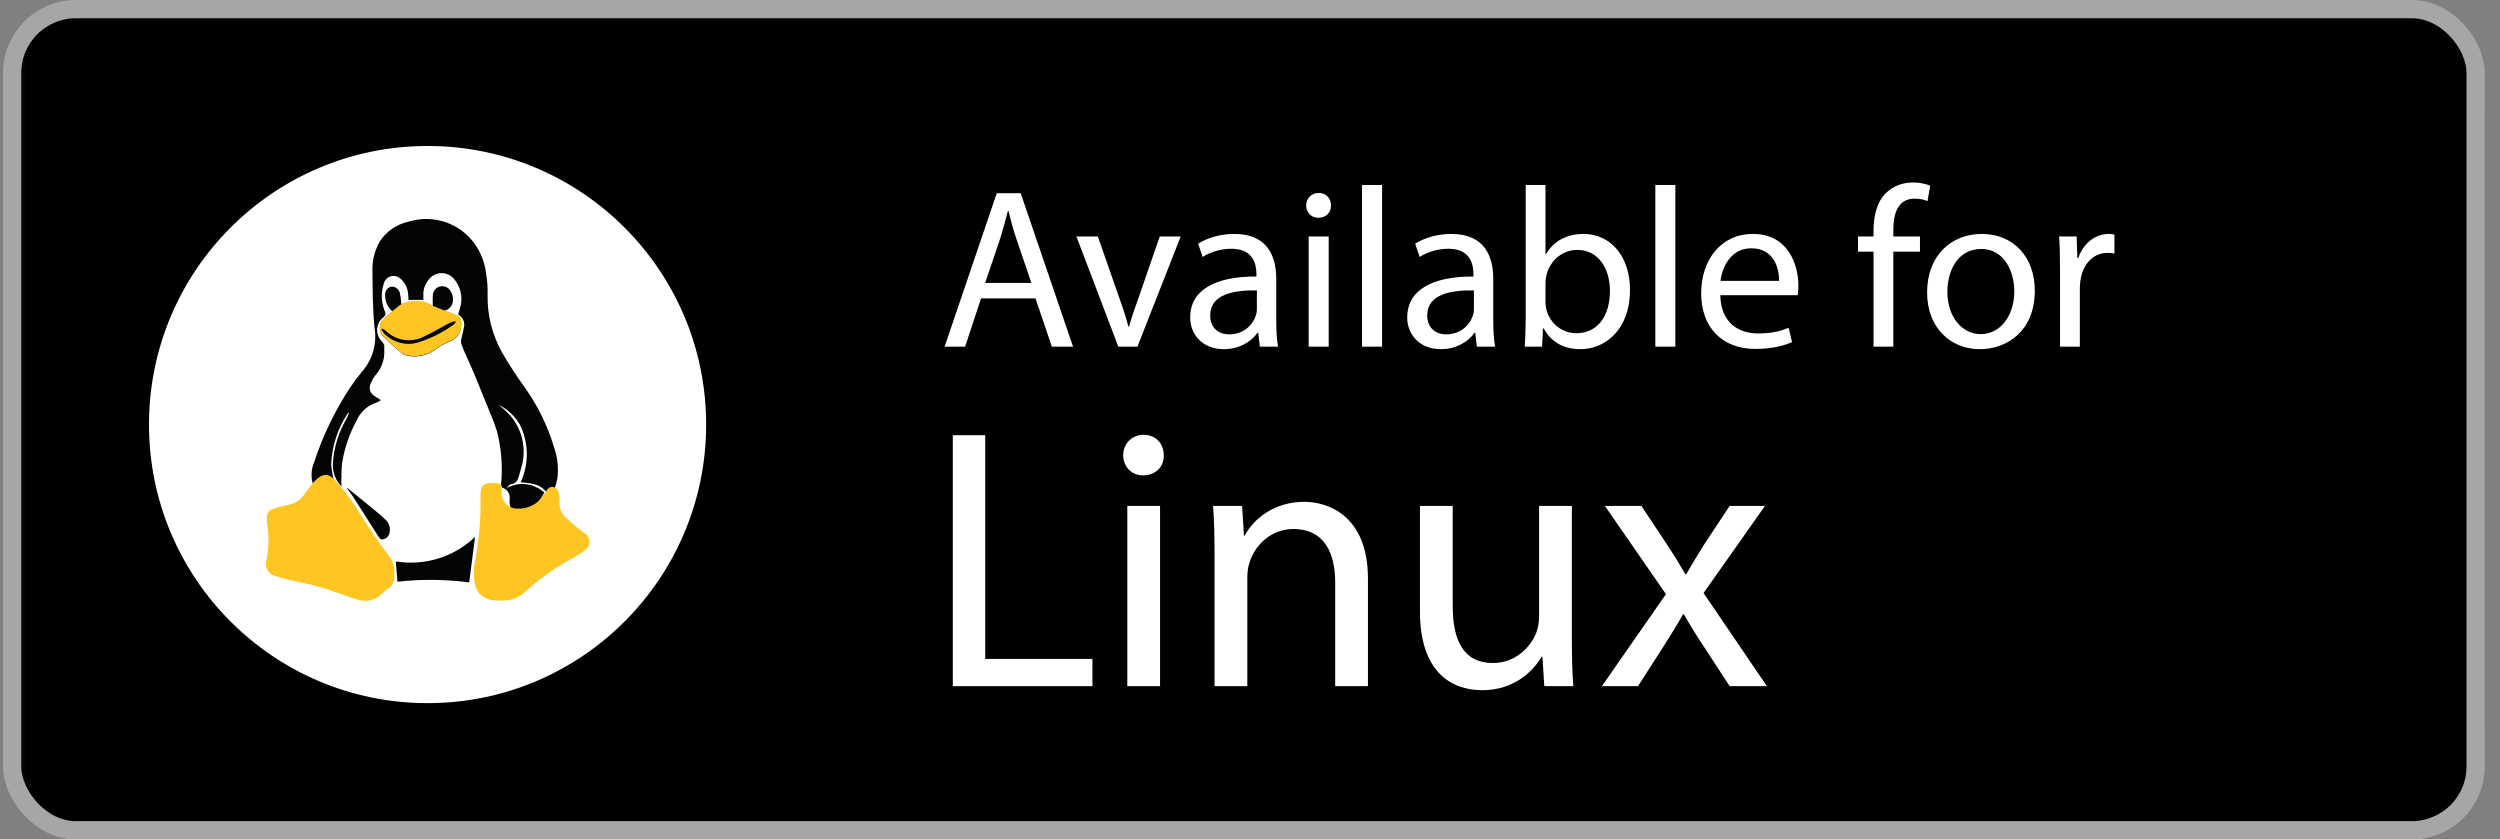 <svg width="137" height="46" viewBox="0 0 137 46" fill="none" xmlns="http://www.w3.org/2000/svg">
<rect x="0" y="0" width="137" height="46" fill="#808080" stroke="none"/>
<g clip-path="url(#clip0_42_1191)">
<g clip-path="url(#clip1_42_1191)">
<mask id="mask0_42_1191" style="mask-type:luminance" maskUnits="userSpaceOnUse" x="0" y="0" width="137" height="46">
<path d="M136.165 0H0.165V46H136.165V0Z" fill="white"/>
</mask>
<g mask="url(#mask0_42_1191)">
<path d="M6.165 0.79H130.165C131.756 0.79 133.375 0.375 134.5 1.5C135.625 2.625 136.165 5.199 136.165 6.79V39.206C136.165 40.797 135.625 42.875 134.5 44C133.375 45.125 131.756 45.206 130.165 45.206H6.165C4.574 45.206 3.125 45.625 2 44.5C0.875 43.375 0.165 40.797 0.165 39.206L0.165 6.79C0.165 5.199 0.875 2.625 2 1.5C3.125 0.375 4.574 0.79 6.165 0.79Z" fill="black"/>
<path d="M56.744 16.351H53.762L52.888 18.997H51.765L54.623 10.586H55.933L58.803 18.997H57.642L56.744 16.351ZM53.986 15.503H56.519L55.696 13.082C55.508 12.533 55.384 12.034 55.259 11.547H55.234C55.109 12.046 54.972 12.558 54.81 13.07L53.986 15.503Z" fill="white"/>
<path d="M58.988 12.957H60.161L61.346 16.351C61.546 16.9 61.708 17.399 61.833 17.899H61.87C62.007 17.399 62.182 16.9 62.382 16.351L63.555 12.957H64.703L62.332 18.997H61.284L58.988 12.957Z" fill="white"/>
<path d="M70.037 18.997H69.039L68.952 18.235H68.914C68.578 18.71 67.929 19.134 67.068 19.134C65.845 19.134 65.221 18.273 65.221 17.399C65.221 15.94 66.519 15.141 68.852 15.153V15.029C68.852 14.53 68.715 13.631 67.479 13.631C66.918 13.631 66.331 13.806 65.907 14.08L65.658 13.357C66.157 13.032 66.88 12.82 67.642 12.82C69.488 12.82 69.938 14.08 69.938 15.291V17.549C69.938 18.073 69.963 18.585 70.037 18.997ZM68.877 16.963V15.915C67.679 15.89 66.319 16.102 66.319 17.275C66.319 17.986 66.793 18.323 67.355 18.323C68.141 18.323 68.64 17.824 68.815 17.312C68.852 17.2 68.877 17.075 68.877 16.963Z" fill="white"/>
<path d="M72.813 18.997H71.715V12.957H72.813V18.997ZM72.264 10.574C72.675 10.574 72.938 10.873 72.938 11.26C72.95 11.635 72.675 11.934 72.239 11.934C71.852 11.934 71.578 11.635 71.578 11.26C71.578 10.873 71.865 10.574 72.264 10.574Z" fill="white"/>
<path d="M74.639 18.997V10.137H75.737V18.997H74.639Z" fill="white"/>
<path d="M81.93 18.997H80.932L80.845 18.235H80.808C80.471 18.71 79.822 19.134 78.961 19.134C77.738 19.134 77.114 18.273 77.114 17.399C77.114 15.94 78.412 15.141 80.745 15.153V15.029C80.745 14.53 80.608 13.631 79.373 13.631C78.811 13.631 78.225 13.806 77.8 14.08L77.551 13.357C78.05 13.032 78.774 12.82 79.535 12.82C81.382 12.82 81.831 14.08 81.831 15.291V17.549C81.831 18.073 81.856 18.585 81.93 18.997ZM80.77 16.963V15.915C79.572 15.89 78.212 16.102 78.212 17.275C78.212 17.986 78.686 18.323 79.248 18.323C80.034 18.323 80.533 17.824 80.708 17.312C80.745 17.2 80.77 17.075 80.77 16.963Z" fill="white"/>
<path d="M84.506 18.997H83.558C83.583 18.585 83.608 17.973 83.608 17.437V10.137H84.693V13.931H84.718C85.105 13.257 85.804 12.82 86.777 12.82C88.275 12.82 89.335 14.068 89.323 15.902C89.323 18.061 87.963 19.134 86.615 19.134C85.742 19.134 85.043 18.797 84.594 17.998H84.556L84.506 18.997ZM84.693 15.49V16.576C84.693 16.713 84.718 16.85 84.743 16.975C84.955 17.736 85.592 18.26 86.39 18.26C87.538 18.26 88.225 17.325 88.225 15.94C88.225 14.729 87.601 13.694 86.428 13.694C85.679 13.694 84.98 14.205 84.756 15.041C84.731 15.166 84.693 15.316 84.693 15.49Z" fill="white"/>
<path d="M90.712 18.997V10.137H91.81V18.997H90.712Z" fill="white"/>
<path d="M98.515 16.177H94.272C94.297 17.662 95.246 18.273 96.344 18.273C97.13 18.273 97.604 18.136 98.016 17.961L98.203 18.747C97.816 18.922 97.155 19.121 96.194 19.121C94.335 19.121 93.224 17.899 93.224 16.077C93.224 14.255 94.297 12.82 96.057 12.82C98.028 12.82 98.552 14.555 98.552 15.665C98.552 15.89 98.527 16.064 98.515 16.177ZM94.285 15.39H97.492C97.504 14.692 97.205 13.606 95.969 13.606C94.859 13.606 94.372 14.629 94.285 15.39Z" fill="white"/>
<path d="M103.754 18.997H102.669V13.793H101.82V12.957H102.669V12.67C102.669 11.822 102.856 11.048 103.367 10.562C103.779 10.162 104.328 10 104.84 10C105.227 10 105.564 10.087 105.776 10.175L105.626 11.023C105.464 10.948 105.239 10.886 104.927 10.886C103.991 10.886 103.754 11.71 103.754 12.633V12.957H105.214V13.793H103.754V18.997Z" fill="white"/>
<path d="M108.599 12.82C110.334 12.82 111.507 14.08 111.507 15.927C111.507 18.161 109.96 19.134 108.5 19.134C106.865 19.134 105.605 17.936 105.605 16.027C105.605 14.005 106.927 12.82 108.599 12.82ZM108.574 13.644C107.277 13.644 106.715 14.841 106.715 15.989C106.715 17.312 107.476 18.31 108.549 18.31C109.598 18.31 110.384 17.325 110.384 15.964C110.384 14.941 109.872 13.644 108.574 13.644Z" fill="white"/>
<path d="M112.89 18.997V14.841C112.89 14.13 112.877 13.519 112.84 12.957H113.801L113.838 14.143H113.888C114.162 13.332 114.824 12.82 115.56 12.82C115.685 12.82 115.772 12.832 115.872 12.857V13.893C115.76 13.868 115.647 13.856 115.498 13.856C114.724 13.856 114.175 14.442 114.025 15.266C114 15.415 113.975 15.59 113.975 15.777V18.997H112.89Z" fill="white"/>
<path d="M52.214 37.599V23.848H53.989V36.109H59.864V37.599H52.214Z" fill="white"/>
<path d="M63.571 37.599H61.776V27.724H63.571V37.599ZM62.673 23.827C63.347 23.827 63.775 24.317 63.775 24.949C63.795 25.561 63.347 26.051 62.633 26.051C62 26.051 61.551 25.561 61.551 24.949C61.551 24.317 62.02 23.827 62.673 23.827Z" fill="white"/>
<path d="M66.557 37.599V30.397C66.557 29.377 66.537 28.54 66.476 27.724H68.067L68.169 29.356H68.21C68.7 28.418 69.842 27.5 71.474 27.5C72.841 27.5 74.963 28.316 74.963 31.703V37.599H73.168V31.907C73.168 30.315 72.576 28.989 70.883 28.989C69.699 28.989 68.781 29.826 68.475 30.825C68.394 31.05 68.353 31.356 68.353 31.662V37.599H66.557Z" fill="white"/>
<path d="M86.137 27.724V34.906C86.137 35.926 86.157 36.823 86.219 37.599H84.627L84.525 35.987H84.484C84.015 36.783 82.975 37.823 81.22 37.823C79.669 37.823 77.813 36.966 77.813 33.498V27.724H79.608V33.192C79.608 35.069 80.18 36.334 81.812 36.334C83.016 36.334 83.852 35.497 84.178 34.702C84.28 34.436 84.342 34.11 84.342 33.783V27.724H86.137Z" fill="white"/>
<path d="M87.948 27.724H89.948L91.355 29.846C91.723 30.397 92.029 30.907 92.355 31.458H92.416C92.743 30.866 93.069 30.356 93.396 29.826L94.783 27.724H96.721L93.355 32.498L96.823 37.599H94.783L93.334 35.375C92.947 34.804 92.62 34.253 92.273 33.661H92.233C91.906 34.253 91.559 34.783 91.192 35.375L89.764 37.599H87.785L91.294 32.559L87.948 27.724Z" fill="white"/>
<path d="M23.431 38.532C31.862 38.532 38.697 31.697 38.697 23.266C38.697 14.835 31.862 8 23.431 8C14.999 8 8.165 14.835 8.165 23.266C8.165 31.697 14.999 38.532 23.431 38.532Z" fill="white"/>
<path d="M22.366 19.502C22.623 19.549 22.887 19.543 23.142 19.485C23.397 19.426 23.637 19.317 23.848 19.162C24.086 18.987 24.344 18.84 24.616 18.724C24.802 18.668 24.966 18.554 25.084 18.399C25.201 18.244 25.267 18.055 25.27 17.86C25.298 17.5 25.232 17.368 24.888 17.23C24.726 17.16 24.542 17.104 24.336 17.03C24.462 17.006 24.577 16.942 24.665 16.848C24.752 16.754 24.806 16.634 24.82 16.506C24.833 16.383 24.819 16.258 24.78 16.141C24.74 16.023 24.677 15.915 24.592 15.824C24.492 15.73 24.359 15.679 24.222 15.683C24.085 15.687 23.955 15.745 23.86 15.844C23.812 15.895 23.775 15.954 23.751 16.019C23.727 16.084 23.715 16.153 23.718 16.222C23.702 16.406 23.718 16.592 23.718 16.774C23.46 16.619 23.167 16.529 22.866 16.513C22.565 16.498 22.265 16.556 21.992 16.684C21.982 16.475 21.956 16.266 21.914 16.06C21.889 15.953 21.827 15.858 21.738 15.794C21.649 15.729 21.54 15.699 21.43 15.708C21.327 15.737 21.238 15.801 21.179 15.89C21.12 15.979 21.095 16.086 21.108 16.192C21.106 16.359 21.141 16.524 21.21 16.676C21.279 16.828 21.381 16.962 21.508 17.07C21.376 17.182 21.252 17.286 21.132 17.392C21.057 17.439 20.991 17.501 20.94 17.573C20.888 17.645 20.851 17.727 20.831 17.814C20.811 17.9 20.808 17.99 20.823 18.077C20.837 18.165 20.869 18.249 20.916 18.324C20.958 18.392 21.012 18.451 21.074 18.5C21.377 18.805 21.696 19.094 22.028 19.366C22.128 19.438 22.244 19.485 22.366 19.502Z" fill="#030504"/>
<path d="M18.31 26.368C18.23 26.07 18.176 25.766 18.148 25.458C18.186 24.451 18.505 23.474 19.068 22.638C19.08 22.62 19.106 22.614 19.124 22.602C19.095 22.725 19.048 22.843 18.984 22.952C18.556 23.685 18.303 24.506 18.244 25.352C18.223 25.591 18.254 25.832 18.336 26.058C18.417 26.284 18.547 26.49 18.716 26.66C18.716 26.558 18.7 26.488 18.704 26.418C18.716 26.08 18.704 25.74 18.744 25.406C18.87 24.579 19.141 23.781 19.544 23.048C19.642 22.816 19.79 22.608 19.976 22.439C20.163 22.269 20.384 22.142 20.624 22.066C20.712 22.029 20.796 21.982 20.874 21.928C20.726 21.832 20.616 21.768 20.51 21.692C20.394 21.623 20.31 21.51 20.276 21.38C20.242 21.249 20.261 21.109 20.328 20.992C20.384 20.85 20.458 20.715 20.548 20.592C20.728 20.401 20.866 20.174 20.954 19.926C21.041 19.678 21.076 19.414 21.056 19.152C21.054 19.138 21.054 19.124 21.056 19.11C21.07 19.043 21.067 18.973 21.047 18.907C21.028 18.841 20.994 18.78 20.946 18.73C20.861 18.65 20.793 18.554 20.745 18.448C20.697 18.341 20.671 18.226 20.667 18.11C20.664 17.993 20.683 17.877 20.725 17.768C20.767 17.659 20.83 17.559 20.91 17.474C20.948 17.434 20.99 17.397 21.034 17.364C21.146 17.266 21.142 17.196 21.092 17.064C20.887 16.579 20.866 16.035 21.034 15.536C21.068 15.396 21.157 15.276 21.279 15.201C21.402 15.126 21.55 15.102 21.69 15.136C21.783 15.158 21.869 15.204 21.94 15.268C22.163 15.455 22.31 15.717 22.352 16.004C22.372 16.148 22.378 16.294 22.388 16.438H23.202C23.206 16.368 23.206 16.297 23.202 16.226C23.179 15.937 23.26 15.649 23.43 15.414C23.548 15.21 23.742 15.061 23.969 14.999C24.197 14.938 24.44 14.969 24.644 15.086C24.712 15.125 24.774 15.173 24.828 15.228C25.004 15.416 25.134 15.642 25.21 15.888C25.285 16.134 25.304 16.394 25.264 16.648C25.221 16.847 25.167 17.043 25.102 17.236C25.21 17.293 25.3 17.38 25.36 17.486C25.42 17.593 25.448 17.714 25.44 17.836C25.402 18.07 25.352 18.302 25.292 18.532C25.261 18.626 25.254 18.727 25.272 18.824C25.364 19.088 25.472 19.342 25.594 19.598C25.72 19.886 25.856 20.17 25.976 20.46C26.284 21.208 26.59 21.959 26.894 22.714C27.023 23.01 27.135 23.312 27.23 23.62C27.476 24.569 27.554 25.554 27.46 26.53C27.45 26.646 27.46 26.702 27.584 26.75C27.693 26.792 27.785 26.868 27.848 26.966C27.91 27.064 27.94 27.18 27.932 27.296C27.922 27.403 27.922 27.511 27.932 27.618C27.94 27.722 27.979 27.821 28.044 27.902C28.178 28.013 28.344 28.079 28.518 28.089C28.691 28.1 28.864 28.055 29.01 27.96C29.356 27.708 29.636 27.377 29.826 26.994C29.55 26.74 29.201 26.58 28.829 26.536C28.456 26.492 28.079 26.567 27.752 26.75C27.834 26.66 27.914 26.55 28.016 26.532C28.306 26.494 28.38 26.288 28.448 26.048C28.486 25.906 28.534 25.766 28.57 25.626C28.717 25.136 28.737 24.616 28.63 24.115C28.522 23.615 28.29 23.149 27.954 22.762C27.758 22.556 27.549 22.362 27.328 22.182C27.818 22.428 28.226 22.812 28.5 23.286C28.737 23.776 28.863 24.312 28.869 24.856C28.874 25.399 28.759 25.938 28.532 26.432C29.332 26.49 29.614 26.594 29.932 26.94C30.04 26.932 30.148 26.918 30.254 26.898C30.281 26.892 30.306 26.881 30.328 26.864C30.35 26.848 30.368 26.828 30.382 26.804C30.45 26.614 30.504 26.419 30.544 26.22C30.618 25.637 30.554 25.045 30.356 24.492C30.005 23.325 29.465 22.223 28.756 21.23C28.305 20.608 27.886 19.962 27.502 19.296C26.97 18.339 26.7 17.259 26.72 16.164C26.732 15.758 26.703 15.352 26.634 14.952C26.546 14.251 26.245 13.593 25.774 13.066C25.357 12.607 24.816 12.276 24.217 12.114C23.618 11.951 22.985 11.963 22.392 12.148C22.069 12.215 21.763 12.346 21.491 12.533C21.22 12.72 20.988 12.959 20.81 13.236C20.533 13.723 20.395 14.276 20.41 14.836C20.42 15.878 20.42 16.93 20.524 17.96C20.595 18.382 20.572 18.814 20.457 19.226C20.342 19.638 20.137 20.02 19.858 20.344C19.62 20.627 19.398 20.923 19.192 21.23C18.348 22.512 17.679 23.901 17.204 25.36C17.055 25.721 17.032 26.123 17.14 26.498C17.295 26.353 17.492 26.262 17.703 26.238C17.915 26.215 18.127 26.26 18.31 26.368Z" fill="#030504"/>
<path d="M26.034 18.19C26.238 18.293 26.433 18.412 26.616 18.548C26.684 18.6 26.708 18.708 26.732 18.748C26.732 19.01 26.552 19.13 26.374 19.03C26.245 18.957 26.134 18.856 26.05 18.733C25.966 18.611 25.912 18.471 25.89 18.324C25.866 18.22 25.93 18.142 26.034 18.19Z" fill="#030504"/>
<path d="M24.532 14.73C24.715 14.73 24.892 14.794 25.032 14.912C25.173 15.03 25.267 15.194 25.298 15.374C25.137 15.068 24.862 14.836 24.532 14.73Z" fill="#030504"/>
<path d="M24.678 13.026C24.896 13.026 24.972 13.196 25.036 13.362C25.1 13.528 24.944 13.562 24.856 13.622C24.833 13.638 24.808 13.65 24.782 13.66C24.49 13.784 24.416 13.734 24.418 13.418C24.42 13.102 24.478 13.024 24.678 13.026Z" fill="#030504"/>
<path d="M22.399 15.356L21.769 14.848C21.913 14.858 22.051 14.912 22.163 15.003C22.276 15.094 22.358 15.217 22.399 15.356Z" fill="#030504"/>
<path d="M21.6 31.498C21.628 31.657 21.604 31.82 21.532 31.964C21.46 32.108 21.343 32.225 21.2 32.298C21.101 32.367 21.01 32.446 20.928 32.534C20.767 32.706 20.56 32.828 20.332 32.887C20.104 32.946 19.864 32.939 19.64 32.866C19.387 32.806 19.139 32.727 18.898 32.63C17.985 32.278 17.041 32.011 16.08 31.83C15.749 31.766 15.423 31.677 15.106 31.564C15.019 31.547 14.937 31.514 14.864 31.465C14.79 31.416 14.727 31.353 14.678 31.28C14.629 31.207 14.595 31.124 14.578 31.038C14.561 30.952 14.561 30.863 14.578 30.776C14.585 30.743 14.593 30.71 14.604 30.678C14.737 30.014 14.748 29.331 14.638 28.662C14.556 28.134 14.686 27.946 15.204 27.81C15.404 27.758 15.604 27.7 15.804 27.664C15.977 27.634 16.143 27.569 16.291 27.473C16.439 27.377 16.567 27.252 16.666 27.106C16.846 26.837 17.047 26.582 17.266 26.342C17.666 25.932 18.016 25.916 18.394 26.342C18.805 26.814 19.185 27.311 19.532 27.832C20.073 28.729 20.659 29.596 21.29 30.432C21.413 30.579 21.503 30.749 21.557 30.933C21.61 31.116 21.625 31.309 21.6 31.498Z" fill="#FFC522"/>
<path d="M32.046 30.152C31.847 30.308 31.636 30.447 31.414 30.568C30.463 31.078 29.58 31.703 28.782 32.428C28.601 32.597 28.388 32.726 28.156 32.81C27.923 32.893 27.676 32.928 27.43 32.912C27.282 32.902 27.134 32.912 26.986 32.884C26.746 32.865 26.52 32.764 26.344 32.599C26.169 32.434 26.054 32.215 26.02 31.976C25.936 31.547 25.946 31.104 26.048 30.678C26.264 29.515 26.358 28.331 26.33 27.148C26.33 26.612 26.466 26.452 27.064 26.472C27.478 26.484 27.534 26.544 27.488 26.946C27.479 27.06 27.493 27.174 27.529 27.282C27.565 27.39 27.621 27.489 27.696 27.575C27.77 27.661 27.86 27.732 27.962 27.783C28.064 27.834 28.174 27.864 28.288 27.872C28.316 27.874 28.345 27.874 28.374 27.872C28.649 27.883 28.923 27.823 29.169 27.696C29.414 27.57 29.622 27.383 29.774 27.152C29.846 27.056 29.912 26.957 29.974 26.854C29.995 26.816 30.024 26.782 30.059 26.755C30.093 26.728 30.133 26.707 30.175 26.695C30.218 26.684 30.262 26.68 30.306 26.686C30.349 26.691 30.391 26.705 30.43 26.726C30.497 26.764 30.55 26.824 30.578 26.896C30.648 27.064 30.677 27.247 30.662 27.428C30.638 27.608 30.661 27.791 30.727 27.96C30.794 28.129 30.902 28.279 31.042 28.394C31.343 28.682 31.663 28.949 32 29.194C32.131 29.262 32.231 29.379 32.276 29.52C32.321 29.661 32.309 29.814 32.242 29.946C32.195 30.031 32.128 30.102 32.046 30.152Z" fill="#FFC522"/>
<path d="M21.5 17.052C21.368 17.164 21.244 17.268 21.124 17.374C21.049 17.421 20.983 17.483 20.932 17.555C20.88 17.627 20.843 17.709 20.823 17.796C20.803 17.882 20.8 17.972 20.815 18.059C20.829 18.147 20.861 18.231 20.908 18.306C20.951 18.374 21.004 18.433 21.066 18.482C21.369 18.787 21.688 19.076 22.02 19.348C22.123 19.422 22.243 19.469 22.368 19.484C22.625 19.531 22.889 19.525 23.144 19.467C23.399 19.409 23.639 19.3 23.85 19.146C24.088 18.971 24.345 18.823 24.616 18.706C24.803 18.65 24.967 18.537 25.085 18.381C25.203 18.226 25.269 18.037 25.272 17.842C25.3 17.482 25.234 17.35 24.89 17.212C24.728 17.144 24.544 17.086 24.338 17.012L23.786 16.786C23.736 16.764 23.688 16.74 23.64 16.714C23.418 16.59 23.17 16.515 22.916 16.495C22.661 16.476 22.406 16.512 22.166 16.6C22.049 16.637 21.94 16.695 21.844 16.772L21.5 17.052Z" fill="#FFC522"/>
<path d="M20.9 18.064L20.962 18.006C21.032 18.049 21.099 18.095 21.162 18.146C21.442 18.414 21.801 18.584 22.186 18.632C22.57 18.679 22.96 18.602 23.296 18.41C23.756 18.196 24.188 17.926 24.636 17.696C24.735 17.654 24.838 17.621 24.942 17.598C24.952 17.622 24.96 17.644 24.968 17.666C24.94 17.71 24.905 17.75 24.864 17.784C24.267 18.22 23.601 18.554 22.894 18.772C22.577 18.863 22.242 18.867 21.923 18.785C21.604 18.702 21.312 18.537 21.078 18.304C21.012 18.23 20.952 18.149 20.9 18.064Z" fill="#030504"/>
<path d="M26.034 29.42L25.712 31.916C24.408 31.744 23.088 31.731 21.78 31.878L21.692 30.766C22.471 30.893 23.268 30.838 24.022 30.604C24.775 30.371 25.464 29.965 26.034 29.42Z" fill="#030504"/>
<path d="M20.535 27.96C20.744 28.134 20.955 28.314 21.153 28.504C21.237 28.589 21.299 28.694 21.334 28.808C21.369 28.923 21.375 29.045 21.352 29.162C21.341 29.269 21.291 29.369 21.212 29.442C21.133 29.515 21.03 29.558 20.923 29.562C20.861 29.562 20.787 29.48 20.747 29.416C20.283 28.694 19.825 27.966 19.363 27.246C19.256 27.086 19.135 26.924 19.019 26.764L19.035 26.738C19.538 27.142 20.035 27.548 20.535 27.96Z" fill="#030504"/>
</g>
</g>
</g>
<rect x="0.665" y="0.5" width="135" height="45" rx="3.5" stroke="#A6A6A6"/>
<defs>
<clipPath id="clip0_42_1191">
<rect x="0.165" width="136" height="46" rx="4" fill="white"/>
</clipPath>
<clipPath id="clip1_42_1191">
<rect width="136" height="46" fill="white" transform="translate(0.165)"/>
</clipPath>
</defs>
</svg>
